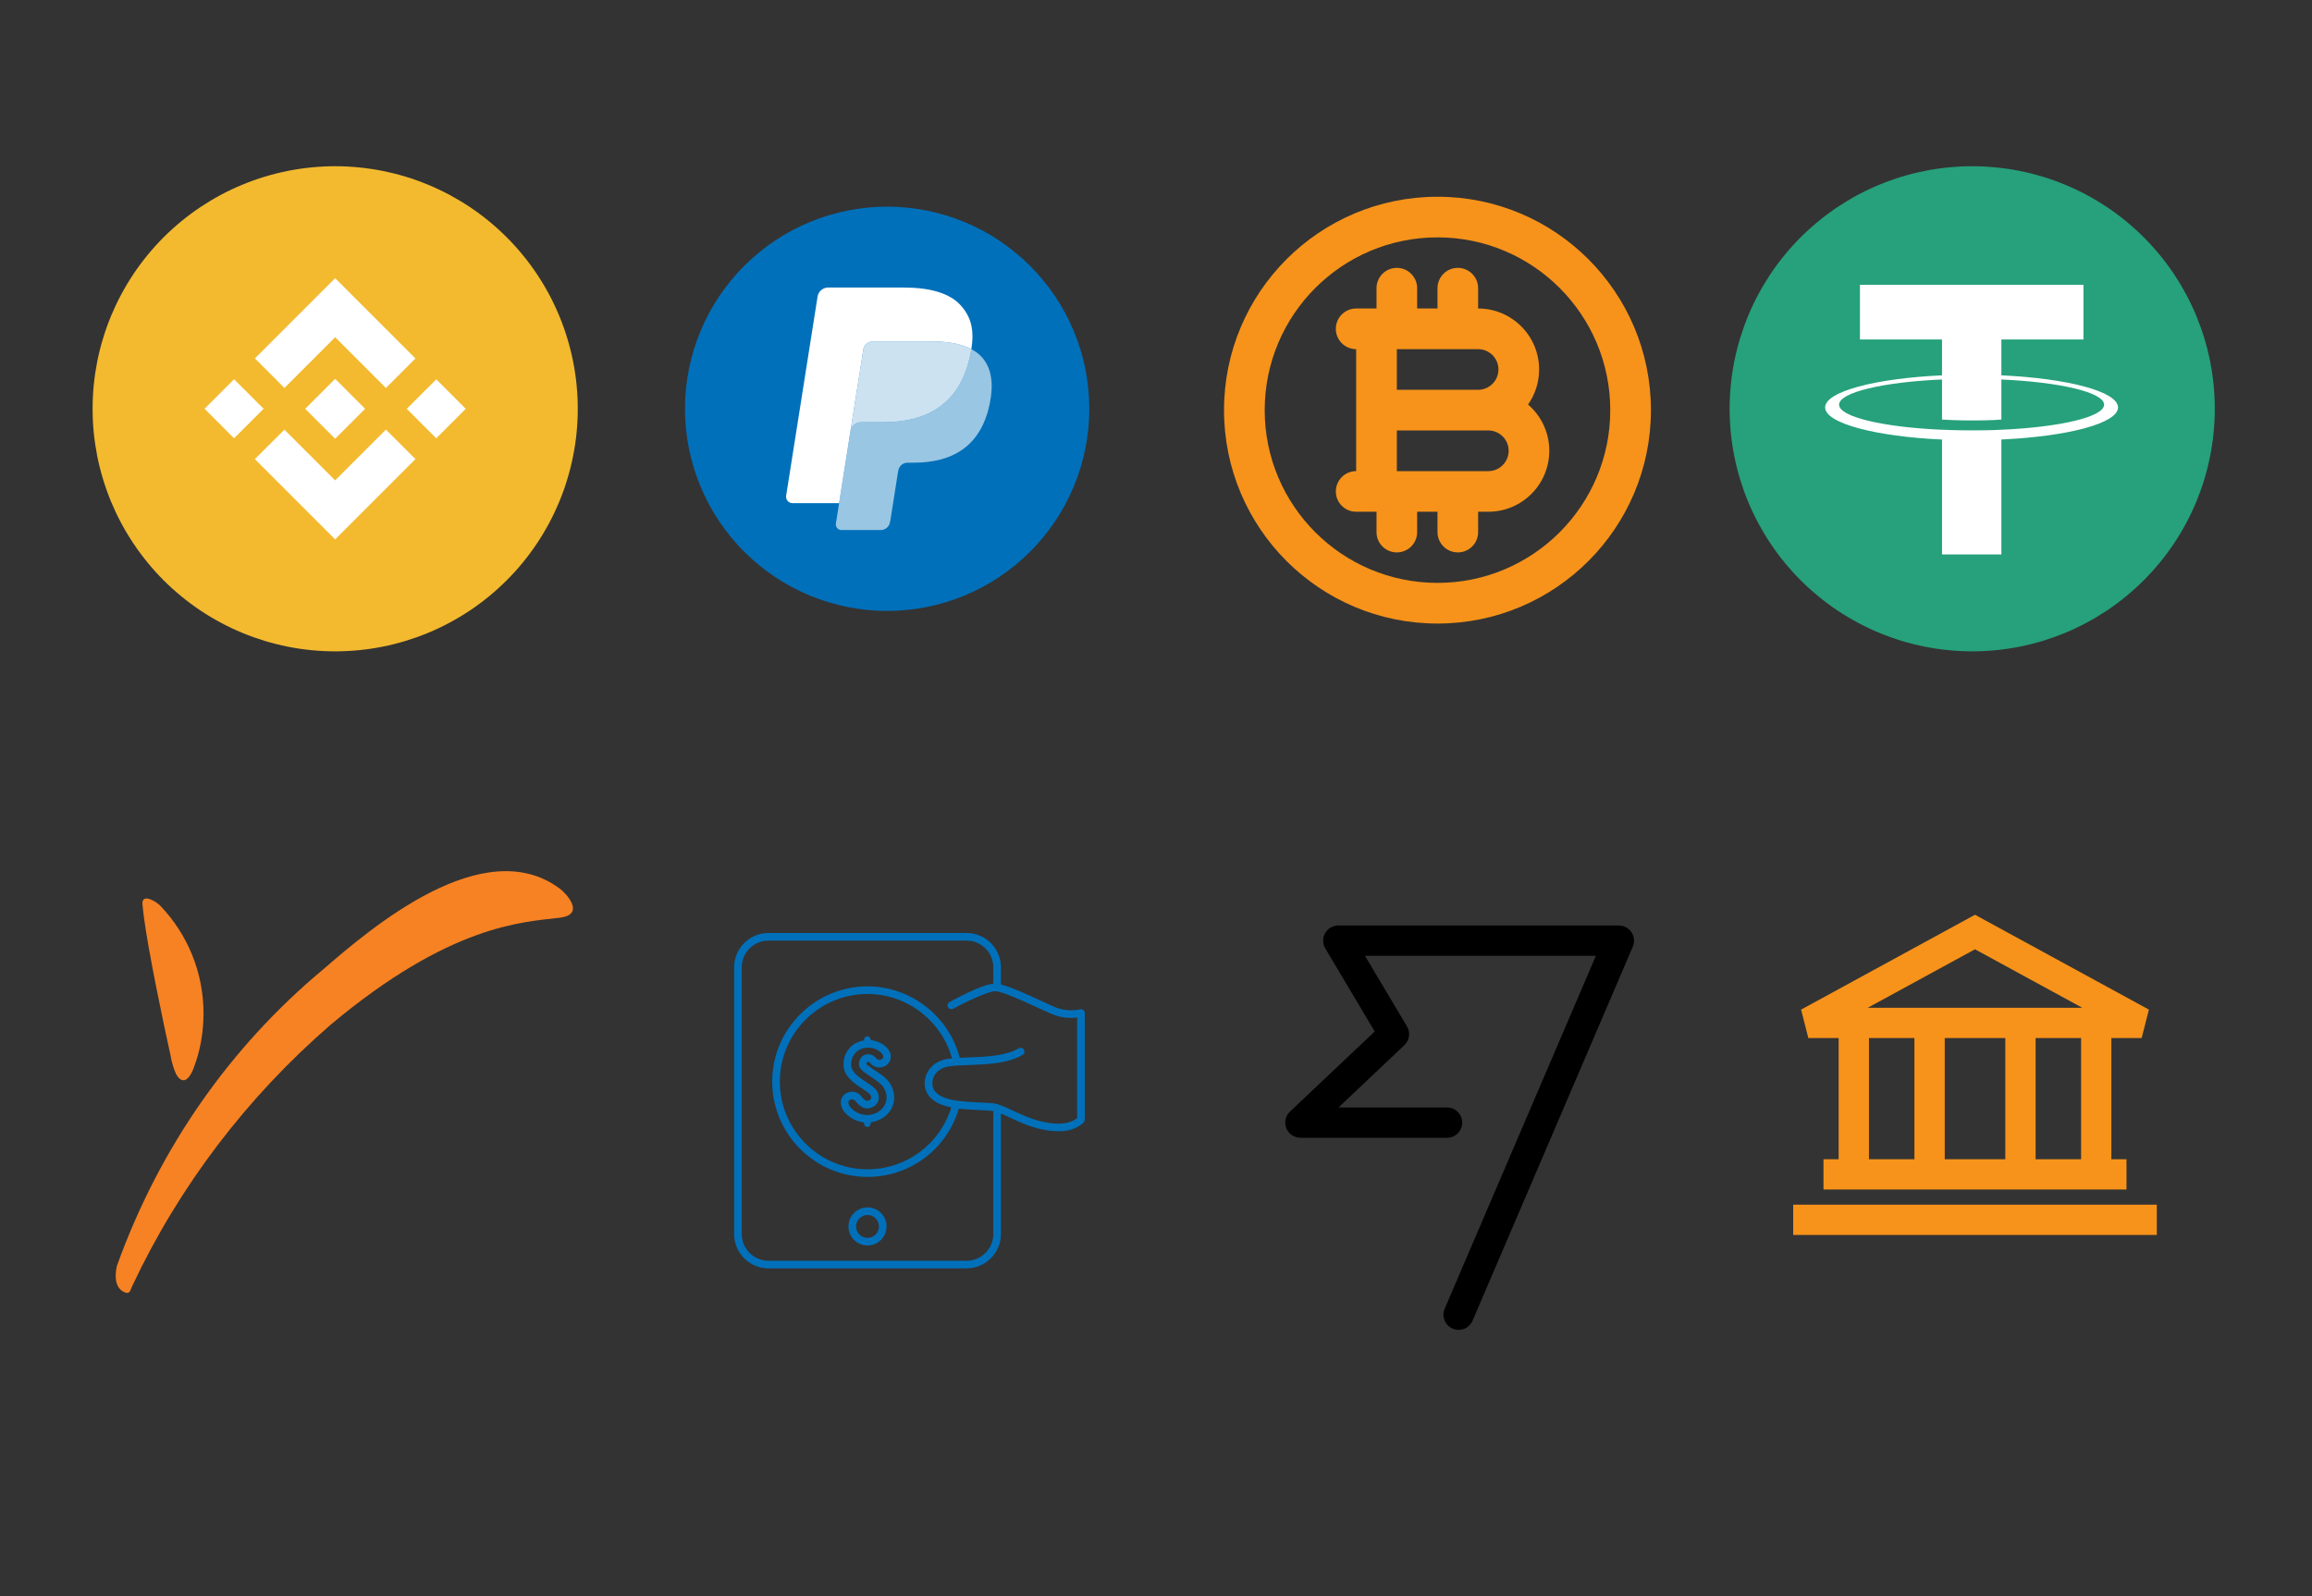 <svg xmlns="http://www.w3.org/2000/svg" xmlns:xlink="http://www.w3.org/1999/xlink" width="294" zoomAndPan="magnify" viewBox="0 0 220.5 152.25" height="203" preserveAspectRatio="xMidYMid meet" version="1.0"><rect x="0" y="0" width="220.5" height="152.25" fill="#333333" stroke="none"/><defs><clipPath id="35875a7362"><path d="M 164.957 15.855 L 211.23 15.855 L 211.23 62.129 L 164.957 62.129 Z M 164.957 15.855 " clip-rule="nonzero"/></clipPath><clipPath id="7d31cd0226"><path d="M 8.832 15.855 L 55.102 15.855 L 55.102 62.129 L 8.832 62.129 Z M 8.832 15.855 " clip-rule="nonzero"/></clipPath></defs><path fill="#0070ba" d="M 82.738 118.801 C 83.738 118.801 84.555 117.984 84.555 116.98 C 84.555 115.98 83.738 115.164 82.738 115.164 C 81.734 115.164 80.918 115.98 80.918 116.98 C 80.918 117.984 81.734 118.801 82.738 118.801 Z M 82.738 115.891 C 83.34 115.891 83.828 116.383 83.828 116.98 C 83.828 117.582 83.34 118.074 82.738 118.074 C 82.137 118.074 81.645 117.582 81.645 116.98 C 81.645 116.383 82.137 115.891 82.738 115.891 Z M 83.48 102.121 C 82.977 101.785 82.691 101.566 82.648 101.531 C 82.637 101.438 82.668 101.355 82.699 101.316 C 82.711 101.301 82.723 101.289 82.773 101.285 C 82.887 101.285 82.965 101.363 82.969 101.367 C 83.305 101.832 83.957 101.961 84.457 101.664 C 84.953 101.367 85.105 100.754 84.812 100.23 C 84.586 99.836 83.957 99.293 83.047 99.211 C 83.035 99.156 83.023 99.113 83.02 99.086 C 82.969 98.762 82.477 98.77 82.426 99.086 L 82.395 99.242 C 81.848 99.328 81.359 99.582 81.012 99.984 C 80.57 100.484 80.375 101.152 80.473 101.82 C 80.609 102.758 81.504 103.352 82.223 103.828 C 82.449 103.98 82.918 104.289 82.996 104.414 C 83.062 104.523 83.129 104.684 83.051 104.816 C 82.988 104.922 82.859 104.988 82.691 105 C 82.551 105.008 82.301 104.789 82.203 104.641 C 81.895 104.148 81.238 103.988 80.715 104.27 C 80.23 104.535 80.059 105.094 80.289 105.656 C 80.547 106.281 81.395 106.949 82.387 107.062 L 82.426 107.254 C 82.477 107.57 82.969 107.574 83.02 107.254 C 83.027 107.215 83.043 107.133 83.062 107.043 C 83.883 106.926 84.59 106.488 84.977 105.824 C 85.414 105.066 85.387 104.172 84.898 103.367 C 84.582 102.848 84.023 102.477 83.484 102.121 Z M 84.348 105.457 C 84.051 105.973 83.473 106.309 82.809 106.355 L 82.684 106.359 C 81.867 106.359 81.129 105.789 80.961 105.379 C 80.922 105.277 80.844 105.027 81.062 104.91 C 81.125 104.875 81.191 104.859 81.258 104.859 C 81.391 104.859 81.523 104.922 81.594 105.031 C 81.598 105.039 82.102 105.762 82.742 105.727 C 83.152 105.699 83.496 105.5 83.68 105.184 C 83.879 104.84 83.855 104.422 83.617 104.035 C 83.469 103.797 83.113 103.547 82.625 103.223 C 81.996 102.805 81.281 102.332 81.191 101.715 C 81.125 101.258 81.258 100.805 81.559 100.461 C 81.828 100.152 82.223 99.965 82.664 99.934 C 83.484 99.875 84.043 100.348 84.18 100.59 C 84.254 100.727 84.277 100.926 84.086 101.039 C 83.914 101.141 83.672 101.098 83.551 100.93 C 83.477 100.836 83.207 100.527 82.727 100.562 C 82.492 100.578 82.301 100.672 82.152 100.836 C 81.973 101.047 81.887 101.344 81.93 101.637 C 81.969 101.914 82.238 102.168 83.082 102.727 C 83.555 103.039 84.043 103.363 84.277 103.746 C 84.625 104.312 84.648 104.938 84.348 105.457 Z M 103.312 96.336 C 103.223 96.27 103.109 96.246 102.996 96.277 C 102.984 96.281 101.809 96.59 100.527 96.027 C 100.145 95.859 99.707 95.656 99.25 95.445 C 97.836 94.797 96.391 94.133 95.461 93.906 L 95.461 92.266 C 95.461 90.461 93.992 88.992 92.188 88.992 L 73.285 88.992 C 71.48 88.992 70.016 90.461 70.016 92.266 L 70.016 117.711 C 70.016 119.512 71.48 120.98 73.285 120.98 L 92.188 120.98 C 93.992 120.98 95.461 119.512 95.461 117.711 L 95.461 106.215 C 95.727 106.324 96.012 106.457 96.32 106.602 C 97.555 107.184 99.094 107.902 101.027 107.902 C 102.609 107.902 103.34 107.078 103.367 107.043 C 103.426 106.977 103.457 106.891 103.457 106.805 L 103.457 96.625 C 103.457 96.512 103.402 96.406 103.312 96.336 Z M 102.73 106.648 C 102.531 106.816 101.988 107.176 101.027 107.176 C 99.254 107.176 97.801 106.492 96.629 105.945 C 95.867 105.586 95.207 105.277 94.617 105.227 C 94.215 105.191 93.785 105.172 93.344 105.152 C 91.715 105.074 89.871 104.988 89.164 104.082 C 88.895 103.742 88.844 103.223 89.027 102.766 C 89.254 102.203 89.793 101.82 90.512 101.715 C 91.051 101.637 91.727 101.613 92.441 101.586 C 94.176 101.52 96.141 101.441 97.527 100.617 C 97.699 100.516 97.754 100.293 97.652 100.121 C 97.551 99.949 97.324 99.891 97.152 99.996 C 95.93 100.723 94.059 100.797 92.414 100.859 C 92.109 100.871 91.816 100.883 91.531 100.898 C 90.508 96.93 86.863 94.082 82.738 94.082 C 77.727 94.082 73.648 98.16 73.648 103.168 C 73.648 108.18 77.727 112.258 82.738 112.258 C 86.797 112.258 90.316 109.598 91.449 105.742 C 92.062 105.816 92.699 105.848 93.312 105.879 C 93.742 105.898 94.164 105.918 94.555 105.949 C 94.609 105.953 94.672 105.973 94.734 105.984 L 94.734 117.711 C 94.734 119.113 93.59 120.254 92.188 120.254 L 73.285 120.254 C 71.883 120.254 70.742 119.113 70.742 117.711 L 70.742 92.266 C 70.742 90.859 71.883 89.719 73.285 89.719 L 92.188 89.719 C 93.59 89.719 94.734 90.859 94.734 92.266 L 94.734 93.828 C 93.512 93.945 90.875 95.406 90.559 95.582 C 90.383 95.676 90.32 95.898 90.414 96.074 C 90.512 96.25 90.734 96.312 90.91 96.219 C 92.117 95.555 94.27 94.539 94.93 94.547 C 95.629 94.582 97.469 95.426 98.945 96.105 C 99.406 96.32 99.848 96.523 100.234 96.691 C 101.242 97.137 102.191 97.121 102.73 97.059 Z M 88.59 104.531 C 89.066 105.137 89.84 105.453 90.723 105.629 C 89.656 109.125 86.438 111.531 82.738 111.531 C 78.129 111.531 74.375 107.777 74.375 103.168 C 74.375 98.559 78.129 94.809 82.738 94.809 C 86.488 94.809 89.805 97.367 90.793 100.953 C 90.66 100.965 90.531 100.977 90.406 100.996 C 89.426 101.137 88.68 101.684 88.352 102.492 C 88.066 103.199 88.16 103.98 88.59 104.531 Z M 88.59 104.531 " fill-opacity="1" fill-rule="nonzero"/><path fill="#f78223" d="M 53.391 84.762 C 53.953 85.168 55.906 87.223 53.391 87.535 C 49.785 87.961 42.922 88.211 31.547 97.73 C 23.562 104.648 17.109 113.102 12.613 122.66 L 12.418 123.121 C 12.367 123.242 12.25 123.324 12.113 123.324 C 12.082 123.324 12.055 123.32 12.023 123.312 L 12.027 123.312 C 11.562 123.18 10.73 122.672 11.152 120.734 C 15.234 109.395 22 99.855 30.707 92.559 L 30.809 92.477 C 35.324 88.562 46.102 79.336 53.387 84.762 Z M 13.715 87.422 C 14.141 90.695 15.594 97.672 16.254 100.617 C 16.367 101.309 16.555 101.926 16.816 102.508 L 16.797 102.457 C 17.707 104.031 18.445 101.938 18.445 101.938 C 19.059 100.371 19.41 98.559 19.41 96.664 C 19.41 92.715 17.867 89.125 15.355 86.465 L 15.363 86.469 C 15.062 86.152 14.691 85.906 14.277 85.758 L 14.258 85.75 C 13.676 85.578 13.578 85.906 13.578 86.18 C 13.598 86.449 13.695 87.207 13.715 87.418 Z M 13.715 87.422 " fill-opacity="1" fill-rule="nonzero"/><path fill="#0070ba" d="M 103.891 38.992 C 103.891 39.625 103.859 40.254 103.797 40.883 C 103.734 41.512 103.641 42.133 103.52 42.754 C 103.395 43.371 103.242 43.984 103.059 44.59 C 102.875 45.191 102.664 45.785 102.422 46.371 C 102.18 46.953 101.91 47.523 101.613 48.082 C 101.316 48.637 100.992 49.18 100.641 49.703 C 100.289 50.227 99.914 50.734 99.512 51.223 C 99.113 51.711 98.688 52.18 98.242 52.625 C 97.797 53.07 97.328 53.496 96.84 53.895 C 96.352 54.297 95.844 54.672 95.32 55.023 C 94.797 55.375 94.254 55.699 93.699 55.996 C 93.141 56.293 92.57 56.562 91.988 56.805 C 91.402 57.047 90.809 57.258 90.207 57.441 C 89.602 57.625 88.988 57.777 88.371 57.902 C 87.75 58.023 87.129 58.117 86.5 58.18 C 85.871 58.242 85.242 58.273 84.609 58.273 C 83.977 58.273 83.348 58.242 82.719 58.18 C 82.09 58.117 81.465 58.023 80.848 57.902 C 80.227 57.777 79.617 57.625 79.012 57.441 C 78.406 57.258 77.812 57.047 77.23 56.805 C 76.648 56.562 76.078 56.293 75.52 55.996 C 74.965 55.699 74.422 55.375 73.898 55.023 C 73.371 54.672 72.867 54.297 72.379 53.895 C 71.891 53.496 71.422 53.07 70.977 52.625 C 70.527 52.18 70.105 51.711 69.707 51.223 C 69.305 50.734 68.93 50.227 68.578 49.703 C 68.227 49.18 67.902 48.637 67.605 48.082 C 67.309 47.523 67.039 46.953 66.797 46.371 C 66.555 45.785 66.344 45.191 66.16 44.59 C 65.977 43.984 65.824 43.371 65.699 42.754 C 65.574 42.133 65.484 41.512 65.422 40.883 C 65.359 40.254 65.328 39.625 65.328 38.992 C 65.328 38.359 65.359 37.73 65.422 37.102 C 65.484 36.473 65.574 35.852 65.699 35.23 C 65.824 34.609 65.977 34 66.16 33.395 C 66.344 32.789 66.555 32.195 66.797 31.613 C 67.039 31.031 67.309 30.461 67.605 29.902 C 67.902 29.348 68.227 28.805 68.578 28.281 C 68.93 27.754 69.305 27.25 69.707 26.762 C 70.105 26.273 70.527 25.805 70.977 25.359 C 71.422 24.914 71.891 24.488 72.379 24.09 C 72.867 23.688 73.371 23.312 73.898 22.961 C 74.422 22.609 74.965 22.285 75.52 21.988 C 76.078 21.691 76.648 21.422 77.23 21.18 C 77.812 20.938 78.406 20.727 79.012 20.543 C 79.617 20.359 80.227 20.207 80.848 20.082 C 81.465 19.961 82.09 19.867 82.719 19.805 C 83.348 19.742 83.977 19.711 84.609 19.711 C 85.242 19.711 85.871 19.742 86.5 19.805 C 87.129 19.867 87.75 19.961 88.371 20.082 C 88.988 20.207 89.602 20.359 90.207 20.543 C 90.809 20.727 91.402 20.938 91.988 21.18 C 92.57 21.422 93.141 21.691 93.699 21.988 C 94.254 22.285 94.797 22.609 95.32 22.961 C 95.844 23.312 96.352 23.688 96.84 24.09 C 97.328 24.488 97.797 24.914 98.242 25.359 C 98.688 25.805 99.113 26.273 99.512 26.762 C 99.914 27.25 100.289 27.754 100.641 28.281 C 100.992 28.805 101.316 29.348 101.613 29.902 C 101.91 30.461 102.18 31.031 102.422 31.613 C 102.664 32.195 102.875 32.789 103.059 33.395 C 103.242 34 103.395 34.609 103.52 35.23 C 103.641 35.852 103.734 36.473 103.797 37.102 C 103.859 37.73 103.891 38.359 103.891 38.992 Z M 103.891 38.992 " fill-opacity="1" fill-rule="nonzero"/><path fill="#ffffff" d="M 92.641 33.301 C 92.617 33.438 92.594 33.578 92.566 33.723 C 91.617 38.594 88.371 40.273 84.23 40.273 L 82.117 40.273 C 81.613 40.273 81.184 40.645 81.105 41.145 L 80.027 47.992 L 79.719 49.938 C 79.668 50.266 79.922 50.559 80.254 50.559 L 83.996 50.559 C 84.438 50.559 84.816 50.238 84.883 49.801 L 84.922 49.609 L 85.625 45.141 L 85.672 44.895 C 85.738 44.457 86.117 44.133 86.559 44.133 L 87.121 44.133 C 90.746 44.133 93.582 42.66 94.414 38.402 C 94.762 36.621 94.582 35.137 93.664 34.09 C 93.387 33.777 93.043 33.516 92.641 33.301 Z M 92.641 33.301 " fill-opacity="0.6" fill-rule="nonzero"/><path fill="#ffffff" d="M 91.648 32.906 C 91.504 32.863 91.352 32.824 91.199 32.793 C 91.047 32.758 90.887 32.727 90.723 32.703 C 90.156 32.609 89.531 32.566 88.863 32.566 L 83.227 32.566 C 83.09 32.566 82.957 32.598 82.84 32.652 C 82.578 32.777 82.387 33.023 82.34 33.328 L 81.141 40.922 L 81.105 41.145 C 81.184 40.645 81.613 40.273 82.117 40.273 L 84.227 40.273 C 88.371 40.273 91.617 38.594 92.566 33.723 C 92.594 33.578 92.617 33.438 92.641 33.301 C 92.398 33.176 92.141 33.066 91.859 32.973 C 91.789 32.949 91.719 32.93 91.648 32.906 Z M 91.648 32.906 " fill-opacity="0.8" fill-rule="nonzero"/><path fill="#ffffff" d="M 82.34 33.328 C 82.387 33.023 82.578 32.777 82.84 32.656 C 82.957 32.598 83.09 32.566 83.227 32.566 L 88.863 32.566 C 89.531 32.566 90.156 32.609 90.727 32.703 C 90.887 32.73 91.047 32.758 91.199 32.793 C 91.352 32.828 91.504 32.863 91.648 32.906 C 91.719 32.93 91.789 32.949 91.859 32.973 C 92.141 33.066 92.398 33.176 92.641 33.301 C 92.922 31.504 92.637 30.277 91.664 29.168 C 90.594 27.945 88.656 27.426 86.18 27.426 L 78.988 27.426 C 78.48 27.426 78.051 27.793 77.973 28.293 L 74.977 47.281 C 74.918 47.656 75.207 47.992 75.586 47.992 L 80.027 47.992 L 81.141 40.922 Z M 82.34 33.328 " fill-opacity="1" fill-rule="nonzero"/><g clip-path="url(#35875a7362)"><path fill="#26a17b" d="M 211.23 38.992 C 211.23 39.75 211.191 40.504 211.117 41.258 C 211.043 42.016 210.934 42.762 210.785 43.504 C 210.637 44.25 210.453 44.984 210.234 45.707 C 210.016 46.434 209.758 47.145 209.469 47.848 C 209.18 48.547 208.855 49.23 208.5 49.898 C 208.141 50.566 207.754 51.215 207.332 51.844 C 206.91 52.477 206.461 53.082 205.977 53.668 C 205.496 54.254 204.988 54.816 204.453 55.352 C 203.918 55.887 203.355 56.395 202.77 56.875 C 202.188 57.355 201.578 57.809 200.949 58.23 C 200.316 58.648 199.668 59.039 199 59.395 C 198.332 59.754 197.648 60.078 196.949 60.367 C 196.246 60.656 195.535 60.91 194.809 61.133 C 194.086 61.352 193.352 61.535 192.609 61.684 C 191.863 61.832 191.117 61.941 190.363 62.016 C 189.609 62.09 188.852 62.129 188.094 62.129 C 187.336 62.129 186.582 62.09 185.828 62.016 C 185.074 61.941 184.324 61.832 183.582 61.684 C 182.836 61.535 182.102 61.352 181.379 61.133 C 180.652 60.91 179.941 60.656 179.242 60.367 C 178.539 60.078 177.855 59.754 177.188 59.395 C 176.52 59.039 175.871 58.648 175.242 58.23 C 174.609 57.809 174.004 57.355 173.418 56.875 C 172.832 56.395 172.27 55.887 171.734 55.352 C 171.199 54.816 170.691 54.254 170.211 53.668 C 169.73 53.082 169.277 52.477 168.855 51.844 C 168.438 51.215 168.047 50.566 167.691 49.898 C 167.332 49.23 167.008 48.547 166.719 47.848 C 166.43 47.145 166.176 46.434 165.953 45.707 C 165.734 44.984 165.551 44.25 165.402 43.504 C 165.254 42.762 165.145 42.016 165.07 41.258 C 164.996 40.504 164.957 39.75 164.957 38.992 C 164.957 38.234 164.996 37.477 165.07 36.723 C 165.145 35.969 165.254 35.223 165.402 34.477 C 165.551 33.734 165.734 33 165.953 32.277 C 166.176 31.551 166.43 30.84 166.719 30.137 C 167.008 29.438 167.332 28.754 167.691 28.086 C 168.047 27.418 168.438 26.77 168.855 26.137 C 169.277 25.508 169.73 24.898 170.211 24.316 C 170.691 23.73 171.199 23.168 171.734 22.633 C 172.27 22.098 172.832 21.59 173.418 21.109 C 174.004 20.625 174.609 20.176 175.242 19.754 C 175.871 19.336 176.52 18.945 177.188 18.586 C 177.855 18.23 178.539 17.906 179.242 17.617 C 179.941 17.328 180.652 17.07 181.379 16.852 C 182.102 16.633 182.836 16.449 183.582 16.301 C 184.324 16.152 185.074 16.043 185.828 15.969 C 186.582 15.895 187.336 15.855 188.094 15.855 C 188.852 15.855 189.609 15.895 190.363 15.969 C 191.117 16.043 191.863 16.152 192.609 16.301 C 193.352 16.449 194.086 16.633 194.809 16.852 C 195.535 17.07 196.246 17.328 196.949 17.617 C 197.648 17.906 198.332 18.23 199 18.586 C 199.668 18.945 200.316 19.336 200.949 19.754 C 201.578 20.176 202.188 20.625 202.77 21.109 C 203.355 21.59 203.918 22.098 204.453 22.633 C 204.988 23.168 205.496 23.73 205.977 24.316 C 206.461 24.898 206.91 25.508 207.332 26.137 C 207.754 26.77 208.141 27.418 208.5 28.086 C 208.855 28.754 209.18 29.438 209.469 30.137 C 209.758 30.84 210.016 31.551 210.234 32.277 C 210.453 33 210.637 33.734 210.785 34.477 C 210.934 35.223 211.043 35.969 211.117 36.723 C 211.191 37.477 211.23 38.234 211.23 38.992 Z M 211.23 38.992 " fill-opacity="1" fill-rule="nonzero"/></g><path fill="#ffffff" d="M 190.875 40.992 L 190.875 40.988 C 190.715 41 189.895 41.051 188.066 41.051 C 186.605 41.051 185.578 41.008 185.215 40.988 L 185.215 40.992 C 179.594 40.746 175.398 39.766 175.398 38.598 C 175.398 37.426 179.594 36.445 185.215 36.195 L 185.215 40.02 C 185.582 40.043 186.637 40.105 188.09 40.105 C 189.836 40.105 190.711 40.035 190.875 40.02 L 190.875 36.199 C 196.484 36.449 200.672 37.426 200.672 38.598 C 200.672 39.766 196.484 40.742 190.875 40.992 M 190.875 35.801 L 190.875 32.379 L 198.703 32.379 L 198.703 27.164 L 177.387 27.164 L 177.387 32.379 L 185.215 32.379 L 185.215 35.801 C 178.852 36.09 174.066 37.352 174.066 38.863 C 174.066 40.371 178.852 41.633 185.215 41.926 L 185.215 52.887 L 190.875 52.887 L 190.875 41.922 C 197.227 41.629 202 40.371 202 38.863 C 202 37.355 197.227 36.094 190.875 35.801 " fill-opacity="1" fill-rule="evenodd"/><g clip-path="url(#7d31cd0226)"><path fill="#f3ba2f" d="M 55.102 38.992 C 55.102 39.75 55.066 40.504 54.992 41.258 C 54.918 42.016 54.805 42.762 54.656 43.504 C 54.512 44.25 54.324 44.984 54.105 45.707 C 53.887 46.434 53.633 47.145 53.34 47.848 C 53.051 48.547 52.727 49.23 52.371 49.898 C 52.012 50.566 51.625 51.215 51.203 51.844 C 50.781 52.477 50.332 53.082 49.852 53.668 C 49.371 54.254 48.863 54.816 48.324 55.352 C 47.789 55.887 47.23 56.395 46.645 56.875 C 46.059 57.355 45.449 57.809 44.82 58.23 C 44.191 58.648 43.539 59.039 42.871 59.395 C 42.203 59.754 41.52 60.078 40.82 60.367 C 40.121 60.656 39.406 60.91 38.684 61.133 C 37.957 61.352 37.223 61.535 36.48 61.684 C 35.738 61.832 34.988 61.941 34.234 62.016 C 33.48 62.09 32.723 62.129 31.965 62.129 C 31.207 62.129 30.453 62.09 29.699 62.016 C 28.945 61.941 28.195 61.832 27.453 61.684 C 26.711 61.535 25.977 61.352 25.25 61.133 C 24.523 60.91 23.812 60.656 23.113 60.367 C 22.414 60.078 21.727 59.754 21.059 59.395 C 20.391 59.039 19.742 58.648 19.113 58.23 C 18.484 57.809 17.875 57.355 17.289 56.875 C 16.703 56.395 16.141 55.887 15.605 55.352 C 15.07 54.816 14.562 54.254 14.082 53.668 C 13.602 53.082 13.148 52.477 12.73 51.844 C 12.309 51.215 11.918 50.566 11.562 49.898 C 11.203 49.23 10.883 48.547 10.59 47.848 C 10.301 47.145 10.047 46.434 9.828 45.707 C 9.605 44.984 9.422 44.25 9.273 43.504 C 9.129 42.762 9.016 42.016 8.941 41.258 C 8.867 40.504 8.832 39.75 8.832 38.992 C 8.832 38.234 8.867 37.477 8.941 36.723 C 9.016 35.969 9.129 35.223 9.273 34.477 C 9.422 33.734 9.605 33 9.828 32.277 C 10.047 31.551 10.301 30.84 10.59 30.137 C 10.883 29.438 11.203 28.754 11.562 28.086 C 11.918 27.418 12.309 26.77 12.73 26.137 C 13.148 25.508 13.602 24.898 14.082 24.316 C 14.562 23.73 15.07 23.168 15.605 22.633 C 16.141 22.098 16.703 21.59 17.289 21.109 C 17.875 20.625 18.484 20.176 19.113 19.754 C 19.742 19.336 20.391 18.945 21.059 18.586 C 21.727 18.23 22.414 17.906 23.113 17.617 C 23.812 17.328 24.523 17.07 25.25 16.852 C 25.977 16.633 26.711 16.449 27.453 16.301 C 28.195 16.152 28.945 16.043 29.699 15.969 C 30.453 15.895 31.207 15.855 31.965 15.855 C 32.723 15.855 33.48 15.895 34.234 15.969 C 34.988 16.043 35.738 16.152 36.48 16.301 C 37.223 16.449 37.957 16.633 38.684 16.852 C 39.406 17.07 40.121 17.328 40.82 17.617 C 41.52 17.906 42.203 18.23 42.871 18.586 C 43.539 18.945 44.191 19.336 44.82 19.754 C 45.449 20.176 46.059 20.625 46.645 21.109 C 47.23 21.59 47.789 22.098 48.324 22.633 C 48.863 23.168 49.371 23.73 49.852 24.316 C 50.332 24.898 50.781 25.508 51.203 26.137 C 51.625 26.77 52.012 27.418 52.371 28.086 C 52.727 28.754 53.051 29.438 53.34 30.137 C 53.633 30.84 53.887 31.551 54.105 32.277 C 54.324 33 54.512 33.734 54.656 34.477 C 54.805 35.223 54.918 35.969 54.992 36.723 C 55.066 37.477 55.102 38.234 55.102 38.992 Z M 55.102 38.992 " fill-opacity="1" fill-rule="nonzero"/></g><path fill="#ffffff" d="M 27.125 37.004 L 31.965 32.164 L 36.805 37.008 L 39.621 34.191 L 31.965 26.535 L 24.312 34.188 Z M 27.125 37.004 " fill-opacity="1" fill-rule="nonzero"/><path fill="#ffffff" d="M 19.508 38.988 L 22.324 36.176 L 25.141 38.988 L 22.324 41.805 Z M 19.508 38.988 " fill-opacity="1" fill-rule="nonzero"/><path fill="#ffffff" d="M 27.125 40.98 L 31.965 45.82 L 36.805 40.977 L 39.625 43.789 L 39.621 43.789 L 31.965 51.449 L 24.312 43.797 L 24.309 43.789 Z M 27.125 40.98 " fill-opacity="1" fill-rule="nonzero"/><path fill="#ffffff" d="M 38.793 38.996 L 41.609 36.18 L 44.422 38.996 L 41.609 41.809 Z M 38.793 38.996 " fill-opacity="1" fill-rule="nonzero"/><path fill="#ffffff" d="M 34.82 38.992 L 31.965 36.133 L 29.855 38.246 L 29.613 38.484 L 29.105 38.992 L 31.965 41.852 Z M 34.82 38.992 " fill-opacity="1" fill-rule="nonzero"/><path fill="#f7931a" d="M 204.945 96.301 L 188.359 87.254 L 171.773 96.301 L 172.465 99.016 L 175.355 99.016 L 175.355 110.574 L 173.91 110.574 L 173.91 113.461 L 202.809 113.461 L 202.809 110.574 L 201.363 110.574 L 201.363 99.016 L 204.254 99.016 Z M 178.246 110.574 L 178.246 99.016 L 182.582 99.016 L 182.582 110.574 Z M 185.473 110.574 L 185.473 99.016 L 191.25 99.016 L 191.25 110.574 Z M 194.141 110.574 L 194.141 99.016 L 198.477 99.016 L 198.477 110.574 Z M 188.359 90.547 L 198.59 96.125 L 178.133 96.125 Z M 171.02 117.797 L 205.699 117.797 L 205.699 114.906 L 171.02 114.906 Z M 171.02 117.797 " fill-opacity="1" fill-rule="evenodd"/><path fill="#f7931a" d="M 120.617 39.121 C 120.617 30.02 127.996 22.641 137.098 22.641 C 146.195 22.641 153.574 30.02 153.574 39.121 C 153.574 48.223 146.195 55.598 137.098 55.598 C 127.996 55.598 120.617 48.223 120.617 39.121 Z M 137.098 18.766 C 125.852 18.766 116.738 27.879 116.738 39.121 C 116.738 50.363 125.852 59.477 137.098 59.477 C 148.34 59.477 157.453 50.363 157.453 39.121 C 157.453 27.879 148.34 18.766 137.098 18.766 Z M 135.156 27.488 C 135.156 26.418 134.289 25.551 133.219 25.551 C 132.148 25.551 131.281 26.418 131.281 27.488 L 131.281 29.426 L 129.34 29.426 C 128.27 29.426 127.402 30.293 127.402 31.367 C 127.402 32.438 128.27 33.305 129.34 33.305 L 129.34 44.938 C 128.27 44.938 127.402 45.805 127.402 46.875 C 127.402 47.945 128.27 48.812 129.34 48.812 L 131.281 48.812 L 131.281 50.754 C 131.281 51.824 132.148 52.691 133.219 52.691 C 134.289 52.691 135.156 51.824 135.156 50.754 L 135.156 48.812 L 137.098 48.812 L 137.098 50.754 C 137.098 51.824 137.965 52.691 139.035 52.691 C 140.105 52.691 140.973 51.824 140.973 50.754 L 140.973 48.812 L 141.941 48.812 C 145.156 48.812 147.758 46.211 147.758 42.996 C 147.758 41.234 146.973 39.652 145.734 38.586 C 146.398 37.641 146.789 36.488 146.789 35.242 C 146.789 32.031 144.184 29.426 140.973 29.426 L 140.973 27.488 C 140.973 26.418 140.105 25.551 139.035 25.551 C 137.965 25.551 137.098 26.418 137.098 27.488 L 137.098 29.426 L 135.156 29.426 Z M 139.035 44.938 L 133.219 44.938 L 133.219 41.059 L 141.941 41.059 C 143.012 41.059 143.883 41.926 143.883 42.996 C 143.883 44.07 143.012 44.938 141.941 44.938 Z M 139.035 33.305 L 133.219 33.305 L 133.219 37.18 L 140.973 37.18 C 142.043 37.18 142.91 36.312 142.91 35.242 C 142.91 34.172 142.043 33.305 140.973 33.305 Z M 139.035 33.305 " fill-opacity="1" fill-rule="evenodd"/><path stroke-linecap="round" transform="matrix(0.911, 0, 0, 0.911, 116.07, 84.423)" fill="none" stroke-linejoin="round" d="M 25.293 44.981 L 42.07 5.819 L 12.698 5.819 L 18.522 15.609 L 8.731 24.868 L 24.08 24.868 " stroke="#000000" stroke-width="3.175" stroke-opacity="1" stroke-miterlimit="0"/></svg>